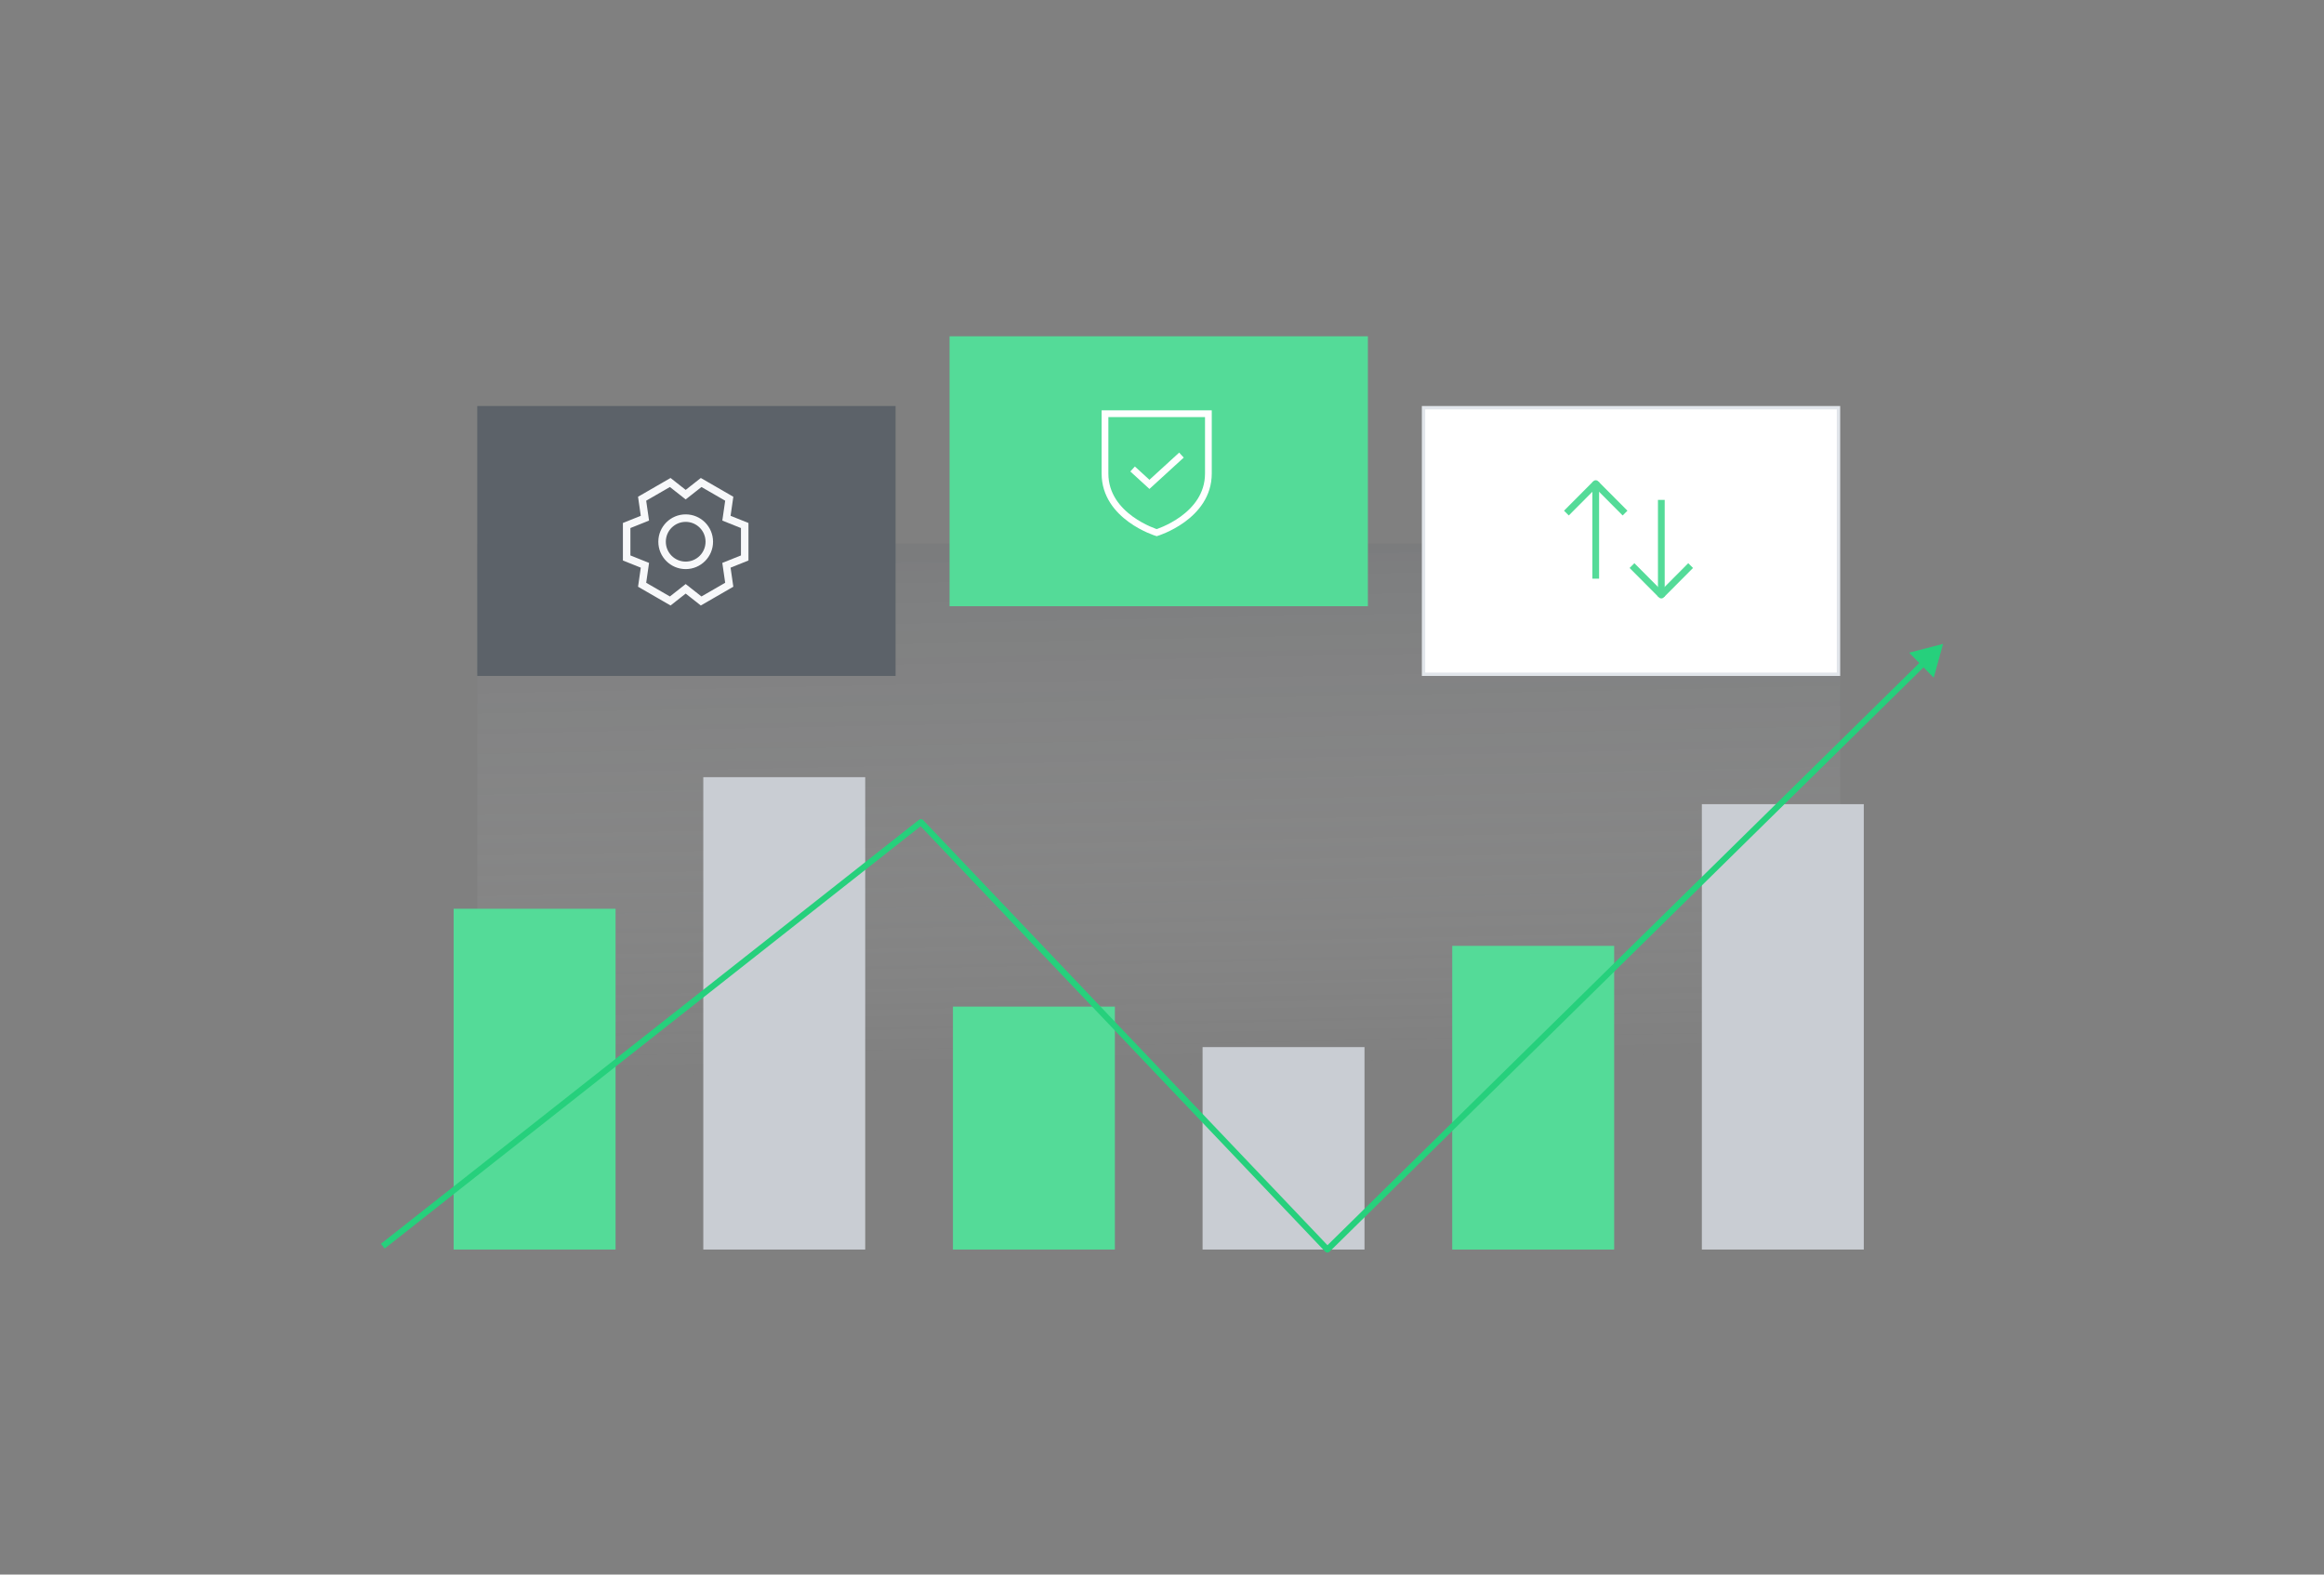 <svg width="620" height="420" viewBox="0 0 620 420" fill="none" xmlns="http://www.w3.org/2000/svg">
<rect x="0" y="0" width="620" height="420" fill="#808080" stroke="none"/>
<rect width="363.6" height="152.1" transform="translate(127.324 145)" fill="url(#paint0_linear_8618_6741)" fill-opacity="0.25"/>
<rect x="121.023" y="242.4" width="43.2" height="90.9" fill="#54DB98"/>
<rect x="254.227" y="268.5" width="43.2" height="64.8" fill="#54DB98"/>
<rect x="320.824" y="279.3" width="43.2" height="54" fill="#C9CDD3"/>
<rect x="387.426" y="252.3" width="43.2" height="81" fill="#54DB98"/>
<rect x="187.625" y="207.3" width="43.2" height="126" fill="#C9CDD3"/>
<rect x="454.023" y="214.5" width="43.2" height="118.8" fill="#C9CDD3"/>
<rect x="379.774" y="108.75" width="110.7" height="71.1" fill="white" stroke="#E1E5EA" stroke-width="0.9"/>
<rect x="253.324" y="89.7" width="111.6" height="72" fill="#54DB98"/>
<rect x="127.324" y="108.3" width="111.6" height="72" fill="#5C6269"/>
<path d="M182.928 150.801C186.408 150.801 189.228 147.98 189.228 144.501C189.228 141.022 186.408 138.202 182.928 138.202C179.449 138.202 176.629 141.022 176.629 144.501C176.629 147.98 179.449 150.801 182.928 150.801Z" stroke="#F7F8FA" stroke-width="2" stroke-linecap="square"/>
<path d="M194.55 155.974L193.802 150.78L198.674 148.831V140.172L193.804 138.224L194.552 133.029L187.053 128.699L182.928 131.945L178.803 128.699L171.304 133.029L172.052 138.223L167.18 140.172V148.831L172.054 150.781L171.306 155.974L178.805 160.303L182.928 157.059L187.051 160.303L194.55 155.974Z" stroke="#F7F8FA" stroke-width="2" stroke-linecap="square"/>
<path d="M245.675 219.3L246.262 218.742C245.973 218.439 245.502 218.405 245.173 218.664L245.675 219.3ZM354.125 333.3L353.538 333.858C353.688 334.016 353.894 334.106 354.111 334.11C354.328 334.113 354.538 334.03 354.693 333.877L354.125 333.3ZM518.375 171.749L509.321 174.095L515.879 180.763L518.375 171.749ZM102.626 333.036L246.176 219.936L245.173 218.664L101.624 331.763L102.626 333.036ZM245.088 219.858L353.538 333.858L354.712 332.742L246.262 218.742L245.088 219.858ZM354.693 333.877L513.745 177.439L512.609 176.284L353.557 332.723L354.693 333.877Z" fill="#26D07C"/>
<path d="M443.211 158.239V134.238" stroke="#54DB98" stroke-width="1.8" stroke-linecap="square" stroke-linejoin="round"/>
<path d="M450.394 151.5L443.207 158.721L436.02 151.5" stroke="#54DB98" stroke-width="1.8" stroke-linecap="square" stroke-linejoin="round"/>
<path d="M425.711 129.456V153.457" stroke="#54DB98" stroke-width="1.8" stroke-linecap="square" stroke-linejoin="round"/>
<path d="M418.523 136.221L425.711 129L432.898 136.221" stroke="#54DB98" stroke-width="1.8" stroke-linecap="square" stroke-linejoin="round"/>
<path fill-rule="evenodd" clip-rule="evenodd" d="M308.585 142.078C308.585 142.078 322.376 137.879 322.376 126.304V110.353H294.793V126.304C294.793 137.879 308.585 142.078 308.585 142.078Z" stroke="white" stroke-width="0.9" stroke-linecap="round"/>
<path fill-rule="evenodd" clip-rule="evenodd" d="M308.585 142.078C308.585 142.078 322.376 137.879 322.376 126.304V110.353H294.793V126.304C294.793 137.879 308.585 142.078 308.585 142.078Z" stroke="white" stroke-width="0.9" stroke-linecap="round"/>
<path fill-rule="evenodd" clip-rule="evenodd" d="M308.585 142.078C308.585 142.078 322.376 137.879 322.376 126.304V110.353H294.793V126.304C294.793 137.879 308.585 142.078 308.585 142.078Z" stroke="white" stroke-width="1.8" stroke-linecap="round"/>
<path d="M302.824 125.702L306.647 129.2L314.524 122" stroke="white" stroke-width="1.8" stroke-linecap="square"/>
<defs>
<linearGradient id="paint0_linear_8618_6741" x1="181.8" y1="140.369" x2="178.258" y2="-32.026" gradientUnits="userSpaceOnUse">
<stop stop-color="white" stop-opacity="0"/>
<stop offset="1" stop-color="#464C53"/>
</linearGradient>
</defs>
</svg>
